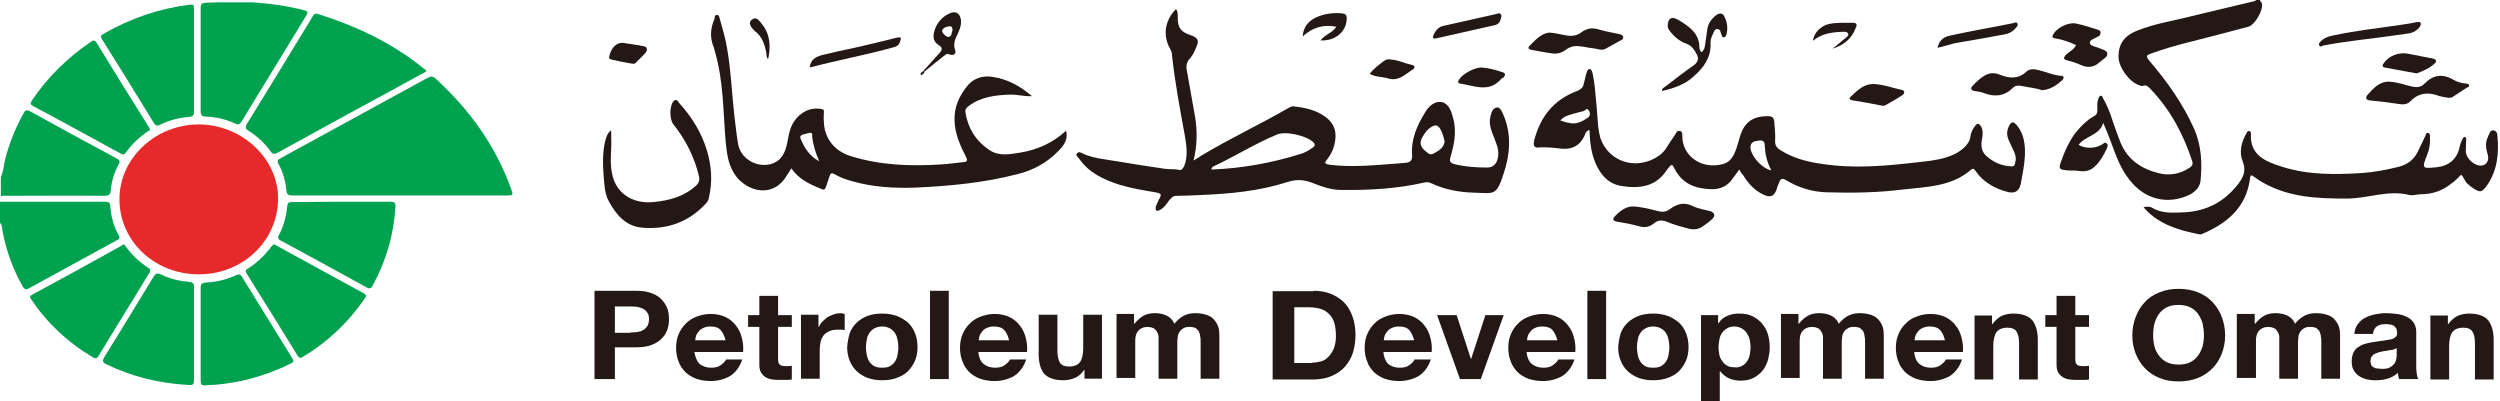 <svg xmlns="http://www.w3.org/2000/svg" width="137" height="22" viewBox="0 0 137 22" fill="none"><path d="M123.855 0.065C123.9 0.108 123.946 0.129 123.946 0.172C124.06 0.516 123.581 1.355 123.216 1.462C122.121 1.763 121.003 2.043 119.908 2.323C119.224 2.495 118.562 2.688 117.9 2.925C117.604 3.032 117.581 3.075 117.786 3.333C118.767 4.473 119.611 5.677 120.227 7.032C120.638 7.957 120.684 8.903 120.592 9.892C120.547 10.28 120.296 10.516 119.954 10.688C118.79 11.226 117.535 10.946 116.691 9.849C116.189 9.226 115.938 8.473 115.665 7.742C115.551 7.419 115.414 7.097 115.254 6.731C115.072 7.419 114.273 7.441 113.908 7.935C114.25 8.151 114.798 8.151 115.163 7.935C115.254 7.892 115.345 7.763 115.437 7.849C115.551 7.935 115.482 8.065 115.437 8.172C115.277 8.516 115.094 8.839 114.821 9.097C114.615 9.312 114.342 9.419 113.999 9.376C113.748 9.333 113.497 9.355 113.246 9.333C112.859 9.29 112.813 9.247 112.927 8.903C113.155 8.258 113.429 7.613 113.908 7.075C114.159 6.796 114.433 6.538 114.752 6.366C114.912 6.28 114.935 6.172 114.935 6.021C114.935 5.828 114.912 5.634 114.98 5.441C115.003 5.376 115.026 5.269 115.117 5.247C115.208 5.247 115.231 5.333 115.254 5.398C115.482 5.785 115.642 6.215 115.779 6.645C115.916 7.032 116.053 7.441 116.212 7.828C116.6 8.753 117.353 9.269 118.357 9.505C118.927 9.634 119.497 9.527 119.999 9.183C120.136 9.097 120.182 8.989 120.136 8.839C119.657 7.376 118.95 6.022 117.832 4.86C117.718 4.753 117.627 4.624 117.421 4.71C117.376 4.731 117.284 4.688 117.216 4.667C116.668 4.473 116.121 3.699 116.098 3.161C116.075 2.43 116.395 1.957 117.125 1.677C118.083 1.29 119.11 1.14 120.113 0.882C121.254 0.602 122.395 0.344 123.535 0.065C123.581 0.065 123.604 0.022 123.649 0H123.855V0.065Z" fill="#231815"></path><path d="M134.874 9.57C134.691 9.742 134.531 9.935 134.326 10.064C133.847 10.451 133.3 10.645 132.661 10.645C132.455 10.645 132.227 10.731 132.045 10.688C130.881 10.387 129.763 10.882 128.6 10.882C127.003 10.882 125.452 10.817 124.037 10.021C123.878 9.935 123.741 9.849 123.604 9.742C123.33 9.548 123.33 9.548 123.284 9.892C123.056 11.376 122.052 12.236 120.684 12.817C120.638 12.839 120.57 12.86 120.524 12.839C119.406 12.623 118.334 12.301 117.558 11.462C117.535 11.441 117.513 11.398 117.467 11.355C117.649 11.312 117.786 11.312 117.923 11.376C118.471 11.72 119.087 11.656 119.703 11.634C120.98 11.57 121.938 11.011 122.668 10.064C122.942 9.699 123.102 9.333 122.897 8.839C122.691 8.322 122.828 7.785 123.102 7.312C123.125 7.247 123.17 7.161 123.262 7.183C123.353 7.204 123.353 7.29 123.353 7.355C123.284 8.494 124.151 8.86 125.064 9.14C126.478 9.591 127.938 9.57 129.398 9.484C130.083 9.441 130.767 9.312 131.452 9.14C131.954 9.011 132.296 8.731 132.501 8.301C132.638 8.021 132.775 7.72 132.912 7.441C132.935 7.376 132.957 7.247 133.071 7.29C133.163 7.312 133.163 7.419 133.163 7.505C133.185 7.849 133.14 8.172 133.003 8.494C132.706 9.247 132.729 9.247 133.55 9.161C134.166 9.097 134.6 8.753 134.76 8.172C134.805 7.978 134.851 7.763 134.965 7.591C134.988 7.548 135.011 7.484 135.079 7.505C135.147 7.527 135.147 7.591 135.147 7.634C135.147 7.849 135.125 8.064 135.125 8.279C135.125 8.645 135.535 9.054 135.923 9.075C136.22 9.097 136.425 8.817 136.334 8.494C136.242 8.193 136.174 7.871 136.311 7.57C136.334 7.505 136.357 7.441 136.379 7.398C136.448 7.29 136.448 7.14 136.63 7.14C136.79 7.161 136.858 7.29 136.858 7.441C136.95 8.408 136.858 9.355 136.265 10.193C135.992 10.559 135.9 10.559 135.512 10.301C135.376 10.215 135.261 10.107 135.147 10C135.056 9.849 134.988 9.699 134.874 9.57Z" fill="#231815"></path><path d="M0.046 11.054C1.939 11.054 3.81 11.054 5.703 11.054C5.932 11.054 6.046 11.075 6.046 11.333C6.091 11.871 6.228 12.409 6.502 12.882C6.57 13.011 6.57 13.097 6.411 13.161C4.791 14.043 3.194 14.925 1.574 15.806C1.414 15.892 1.346 15.849 1.255 15.72C0.707 14.753 0.342 13.742 0.137 12.667C0.114 12.516 0.137 12.344 0 12.215V11.054H0.046Z" fill="#00A14F"></path><path d="M0.046 9.699C0.205 9.377 0.205 9.011 0.297 8.667C0.525 7.807 0.867 6.968 1.3 6.194C1.392 6.022 1.483 6 1.665 6.108C3.217 6.968 4.791 7.828 6.365 8.667C6.525 8.753 6.616 8.817 6.502 9.011C6.251 9.463 6.114 9.936 6.068 10.452C6.046 10.667 5.954 10.731 5.726 10.731C3.947 10.71 2.167 10.731 0.388 10.731C0.274 10.731 0.16 10.71 0.046 10.753V9.699Z" fill="#00A14F"></path><path d="M15.239 10.947C15.194 13.269 13.232 15.076 10.814 15.033C8.395 14.99 6.502 13.14 6.547 10.839C6.593 8.603 8.578 6.796 10.95 6.818C13.323 6.861 15.285 8.753 15.239 10.947Z" fill="#E7292B"></path><path d="M21.901 10.71C19.939 10.71 18 10.71 16.038 10.71C15.833 10.71 15.719 10.688 15.696 10.452C15.65 9.936 15.513 9.441 15.262 8.989C15.148 8.774 15.262 8.731 15.422 8.645C17.407 7.549 19.414 6.473 21.399 5.376C22.084 5.011 22.768 4.624 23.452 4.258C23.612 4.172 23.726 4.172 23.863 4.301C25.756 6.022 27.171 8.022 28.015 10.366C28.129 10.71 28.129 10.71 27.764 10.71H21.901Z" fill="#00A14F"></path><path d="M23.361 3.914C21.947 4.688 20.532 5.463 19.095 6.237C17.795 6.946 16.517 7.656 15.217 8.366C15.057 8.452 14.966 8.473 14.829 8.301C14.509 7.85 14.122 7.484 13.643 7.183C13.46 7.075 13.414 6.989 13.528 6.796C14.738 4.839 15.924 2.882 17.133 0.903C17.201 0.774 17.27 0.71 17.452 0.774C19.551 1.441 21.513 2.366 23.201 3.742C23.27 3.785 23.361 3.828 23.361 3.914Z" fill="#00A14F"></path><path d="M13.46 0.129H13.848C14.806 0.193 15.741 0.322 16.654 0.559C16.836 0.602 16.905 0.645 16.791 0.839C15.604 2.774 14.418 4.731 13.232 6.667C13.141 6.817 13.072 6.86 12.89 6.774C12.388 6.537 11.84 6.408 11.27 6.387C11.065 6.387 10.996 6.301 10.996 6.107C10.996 4.215 10.996 2.322 10.996 0.451C10.996 0.236 11.065 0.15 11.293 0.15C11.498 0.15 11.703 0.129 11.909 0.129C12.068 0.129 12.205 0.129 12.365 0.129C12.73 0.129 13.095 0.129 13.46 0.129Z" fill="#00A14F"></path><path d="M10.631 3.29C10.631 4.215 10.631 5.14 10.631 6.086C10.631 6.301 10.608 6.387 10.335 6.409C9.787 6.452 9.239 6.602 8.76 6.839C8.601 6.925 8.532 6.882 8.441 6.753C7.506 5.226 6.547 3.677 5.589 2.15C5.498 2 5.521 1.935 5.681 1.849C7.141 1.011 8.692 0.473 10.38 0.258C10.608 0.236 10.631 0.279 10.631 0.473C10.631 1.398 10.631 2.344 10.631 3.29Z" fill="#00A14F"></path><path d="M10.996 18.301C10.996 17.462 10.996 16.602 10.996 15.763C10.996 15.57 11.065 15.505 11.27 15.484C11.863 15.462 12.433 15.312 12.958 15.075C13.118 15.011 13.186 15.032 13.255 15.161C14.167 16.645 15.102 18.151 16.015 19.634C16.106 19.763 16.106 19.828 15.947 19.914C14.487 20.645 12.912 21.054 11.247 21.118C11.042 21.118 10.996 21.075 10.996 20.882C10.996 20.021 10.996 19.161 10.996 18.301Z" fill="#00A14F"></path><path d="M18.707 11.054C19.597 11.054 20.487 11.054 21.376 11.054C21.605 11.054 21.673 11.097 21.673 11.312C21.582 12.839 21.171 14.28 20.418 15.656C20.327 15.806 20.259 15.849 20.076 15.742C18.525 14.882 16.973 14.043 15.422 13.204C15.217 13.097 15.194 13.011 15.308 12.839C15.559 12.344 15.696 11.828 15.741 11.29C15.764 11.118 15.81 11.075 15.992 11.075C16.882 11.075 17.795 11.054 18.707 11.054Z" fill="#00A14F"></path><path d="M10.631 18.301C10.631 19.14 10.631 20 10.631 20.839C10.631 21.054 10.585 21.118 10.335 21.097C8.738 21.011 7.232 20.645 5.817 19.957C5.612 19.849 5.612 19.763 5.703 19.591C6.616 18.129 7.506 16.645 8.418 15.161C8.532 14.989 8.601 14.946 8.806 15.032C9.285 15.269 9.787 15.398 10.335 15.441C10.563 15.462 10.631 15.527 10.631 15.742C10.631 16.602 10.631 17.462 10.631 18.301Z" fill="#00A14F"></path><path d="M6.753 13.398C6.844 13.376 6.844 13.462 6.89 13.505C7.232 13.979 7.643 14.366 8.144 14.688C8.281 14.774 8.236 14.839 8.19 14.946C7.255 16.473 6.319 18 5.384 19.527C5.293 19.656 5.224 19.656 5.11 19.591C3.719 18.774 2.578 17.699 1.711 16.409C1.643 16.301 1.597 16.237 1.757 16.151C3.399 15.269 5.042 14.366 6.662 13.462C6.684 13.441 6.707 13.419 6.753 13.398Z" fill="#00A14F"></path><path d="M15.011 13.376C15.08 13.419 15.148 13.441 15.194 13.483C16.768 14.344 18.342 15.204 19.916 16.064C20.076 16.15 20.099 16.215 19.985 16.365C19.095 17.655 17.977 18.731 16.608 19.548C16.449 19.655 16.38 19.613 16.289 19.462C15.376 17.978 14.464 16.494 13.528 15.01C13.437 14.86 13.437 14.795 13.597 14.709C14.099 14.387 14.509 14 14.852 13.527C14.92 13.462 14.966 13.419 15.011 13.376Z" fill="#00A14F"></path><path d="M8.213 7.054C8.236 7.14 8.167 7.162 8.122 7.183C7.643 7.506 7.232 7.893 6.89 8.366C6.821 8.473 6.753 8.495 6.639 8.43C5.019 7.549 3.422 6.667 1.802 5.807C1.643 5.721 1.665 5.656 1.734 5.527C2.601 4.237 3.696 3.162 4.996 2.28C5.133 2.194 5.202 2.194 5.293 2.344C6.228 3.871 7.186 5.42 8.144 6.946C8.167 6.968 8.19 7.011 8.213 7.054Z" fill="#00A14F"></path><path d="M33.49 7.139C33.49 7.505 33.513 7.871 33.49 8.236C33.468 8.645 33.445 9.075 33.536 9.483C33.718 10.559 34.631 11.182 35.794 11.075C36.684 10.989 37.483 10.774 38.144 10.172C38.304 10.021 38.35 9.871 38.304 9.656C38.053 8.602 37.574 7.656 36.889 6.795C36.684 6.537 36.684 5.785 36.912 5.548C37.049 5.397 37.14 5.527 37.209 5.634C37.916 6.408 38.441 7.268 38.737 8.236C38.988 9.075 39.057 9.935 38.852 10.817C38.829 10.946 38.783 11.053 38.692 11.139C37.756 12.172 36.547 12.602 35.156 12.473C34.289 12.387 33.764 11.763 33.376 11.053C33.125 10.602 33.125 10.129 33.08 9.656C33.034 9.01 33.011 8.344 33.171 7.699C33.239 7.484 33.285 7.29 33.49 7.139Z" fill="#231815"></path><path d="M89.452 11.312C89.977 11.333 90.433 11.462 90.866 11.57C91.117 11.634 91.3 11.613 91.505 11.462C91.893 11.183 92.258 11.054 92.76 11.29C93.056 11.441 93.399 11.484 93.718 11.57C93.969 11.656 94.015 11.828 93.832 12C93.672 12.151 93.49 12.28 93.307 12.409C93.079 12.559 92.851 12.602 92.577 12.538C92.167 12.43 91.733 12.323 91.345 12.151C91.072 12.043 90.844 12.065 90.638 12.237C90.387 12.452 90.114 12.495 89.771 12.387C89.406 12.28 89.019 12.215 88.631 12.151C88.357 12.108 88.357 11.979 88.517 11.828C88.79 11.548 89.087 11.333 89.452 11.312Z" fill="#231815"></path><path d="M130.904 4.473C131.406 4.495 131.794 4.667 132.227 4.753C132.478 4.796 132.684 4.774 132.866 4.581C133.322 4.107 133.847 4.021 134.44 4.366C134.646 4.495 134.897 4.559 135.147 4.581C135.216 4.581 135.284 4.602 135.307 4.667C135.33 4.753 135.262 4.774 135.193 4.796C134.942 4.968 134.691 5.118 134.44 5.29C134.303 5.398 134.144 5.355 134.007 5.333C133.893 5.312 133.801 5.29 133.687 5.269C133.094 5.032 132.547 5.075 132.09 5.548C131.931 5.72 131.703 5.742 131.452 5.699C130.927 5.613 130.402 5.548 129.878 5.505C129.649 5.484 129.627 5.355 129.718 5.226C130.06 4.839 130.379 4.473 130.904 4.473Z" fill="#231815"></path><path d="M91.072 4.989C91.072 4.838 91.186 4.795 91.277 4.731C91.779 4.344 92.304 3.935 92.828 3.57C93.056 3.398 93.102 3.204 92.988 2.989C92.851 2.731 92.714 2.494 92.395 2.387C92.03 2.258 91.733 2 91.505 1.699C91.46 1.634 91.391 1.548 91.391 1.441C91.391 1.011 91.596 0.86 91.984 1.097C92.555 1.441 93.125 1.828 93.125 2.58C93.125 2.666 93.148 2.774 93.239 2.86C93.399 2.752 93.421 2.58 93.444 2.43C93.49 2.15 93.513 1.892 93.558 1.613C93.604 1.29 93.787 1.032 94.037 0.838C94.197 0.709 94.402 0.688 94.494 0.903C94.653 1.204 94.699 1.548 94.608 1.892C94.585 1.957 94.539 2.043 94.471 2.043C94.357 2.064 94.38 1.957 94.334 1.892C94.288 1.785 94.288 1.591 94.106 1.591C93.946 1.591 93.923 1.763 93.855 1.892C93.764 2.064 93.718 2.258 93.741 2.451C93.741 3.183 93.353 3.72 92.805 4.193C92.349 4.623 91.733 4.838 91.072 4.989Z" fill="#231815"></path><path d="M84.912 1.785C85.254 1.807 85.528 1.893 85.802 1.936C86.144 2 86.418 1.957 86.669 1.764C86.965 1.549 87.262 1.506 87.604 1.613C87.969 1.721 88.357 1.785 88.745 1.871C88.859 1.893 88.927 1.936 88.95 2.022C88.973 2.129 88.904 2.172 88.813 2.215C88.539 2.366 88.266 2.517 87.992 2.667C87.764 2.796 87.536 2.667 87.308 2.646C87.057 2.624 86.828 2.56 86.578 2.538C86.281 2.495 86.03 2.56 85.802 2.732C85.574 2.904 85.323 2.968 85.049 2.925C84.684 2.882 84.296 2.796 83.931 2.732C83.771 2.71 83.726 2.624 83.794 2.538C84.136 2.194 84.456 1.828 84.912 1.785Z" fill="#231815"></path><path d="M113.771 2.473C113.406 2.301 113.041 2.172 112.653 2.107C112.425 2.086 112.448 2 112.539 1.849C112.745 1.505 113.361 1.204 113.771 1.29C114.182 1.376 114.57 1.505 114.98 1.634C115.163 1.699 115.117 1.806 115.072 1.935C115.049 1.978 114.98 2 114.935 2.021C114.775 2.129 114.501 2.172 114.524 2.366C114.547 2.516 114.843 2.559 115.003 2.624C115.186 2.71 115.459 2.753 115.482 2.925C115.505 3.14 115.231 3.247 115.072 3.398C114.752 3.699 114.41 3.742 113.999 3.548C113.771 3.441 113.543 3.376 113.292 3.312C113.018 3.247 113.11 3.14 113.201 3.011C113.383 2.839 113.634 2.731 113.771 2.473Z" fill="#231815"></path><path d="M111.9 4.946C111.558 4.817 111.17 4.796 110.783 4.71C110.577 4.667 110.44 4.688 110.304 4.817C109.847 5.269 109.323 5.333 108.707 5.097C108.547 5.032 108.364 5.011 108.205 4.989C107.977 4.946 107.977 4.817 108.113 4.688C108.296 4.495 108.478 4.322 108.707 4.172C108.98 4 109.254 3.957 109.574 4.086C110.098 4.301 110.6 4.344 111.034 3.935C111.239 3.742 111.49 3.785 111.741 3.849C112.129 3.935 112.516 4.129 112.927 4.15C113.087 4.15 113.155 4.258 112.996 4.409C112.699 4.667 112.38 4.903 111.9 4.946Z" fill="#231815"></path><path d="M132.661 1.29C132.684 1.484 132.341 1.785 132.022 1.828C131.109 1.957 130.197 2.086 129.284 2.193C128.623 2.279 127.984 2.365 127.322 2.494C127.254 2.516 127.163 2.602 127.094 2.494C127.049 2.408 127.117 2.322 127.163 2.279C127.322 2.107 127.551 2 127.801 1.957C129.056 1.677 130.334 1.548 131.611 1.355C131.908 1.312 132.182 1.269 132.478 1.204C132.592 1.204 132.661 1.204 132.661 1.29Z" fill="#231815"></path><path d="M44.372 3.699C44.418 3.248 44.737 3.097 45.08 3.011C45.696 2.861 46.289 2.731 46.905 2.602C47.657 2.43 48.388 2.258 49.14 2.065C49.414 2 49.391 2.108 49.323 2.28C49.277 2.43 49.186 2.538 49.004 2.581C47.475 3.011 45.924 3.291 44.372 3.699Z" fill="#231815"></path><path d="M102.661 4.603C103.209 4.624 103.71 4.818 104.212 4.925C104.418 4.968 104.372 5.14 104.235 5.226C103.939 5.42 103.642 5.592 103.323 5.764C103.231 5.828 103.117 5.785 103.003 5.764C102.524 5.678 102.022 5.57 101.543 5.506C101.292 5.463 101.338 5.355 101.452 5.269C101.794 4.947 102.136 4.603 102.661 4.603Z" fill="#231815"></path><path d="M106.174 2.623C106.265 2.258 106.448 2.043 106.836 1.957C107.999 1.698 109.163 1.505 110.326 1.268C110.395 1.247 110.509 1.182 110.554 1.29C110.6 1.376 110.532 1.462 110.486 1.505C110.326 1.72 110.098 1.849 109.802 1.892C108.912 2.064 108.022 2.215 107.132 2.365C106.836 2.451 106.516 2.537 106.174 2.623Z" fill="#231815"></path><path d="M132.433 4.022C131.817 3.914 131.246 3.807 130.676 3.699C130.516 3.656 130.562 3.549 130.63 3.463C130.904 3.054 131.474 2.839 131.976 2.946C132.41 3.032 132.866 3.119 133.3 3.205C133.459 3.226 133.551 3.334 133.459 3.441C133.163 3.742 132.775 3.893 132.433 4.022Z" fill="#231815"></path><path d="M78.684 2.107C78.524 2.129 78.501 2.064 78.547 1.935C78.661 1.699 78.798 1.484 79.095 1.419C80.053 1.204 81.011 0.989 81.969 0.774C82.06 0.752 82.152 0.688 82.243 0.774C82.311 0.86 82.266 0.946 82.243 1.032C82.197 1.204 82.106 1.333 81.924 1.376C80.874 1.613 79.825 1.849 78.775 2.086C78.707 2.107 78.707 2.107 78.684 2.107Z" fill="#231815"></path><path d="M81.171 3.699C81.581 3.721 81.946 3.828 82.334 3.957C82.517 4 82.494 4.129 82.403 4.237C82.38 4.258 82.334 4.28 82.288 4.301C81.627 5.097 80.828 4.71 80.03 4.581C79.802 4.538 79.939 4.409 79.984 4.323C80.167 4.043 80.806 3.699 81.171 3.699Z" fill="#231815"></path><path d="M72.365 2.215C72.593 1.893 73.026 1.807 73.231 1.463C72.524 1.333 71.954 1.484 71.383 2C71.429 1.463 71.703 1.161 72.091 0.968C72.547 0.753 73.026 0.688 73.551 0.731C73.71 0.753 73.779 0.796 73.802 0.946C73.825 1.699 73.209 2.258 72.365 2.215Z" fill="#231815"></path><path d="M75.056 4.043C75.285 3.763 75.558 3.548 75.855 3.333C75.992 3.226 76.152 3.247 76.288 3.269C76.676 3.312 77.019 3.484 77.406 3.57C77.589 3.613 77.498 3.742 77.429 3.806C77.019 4.043 76.676 4.473 76.083 4.301C75.741 4.193 75.376 4.236 75.056 4.043Z" fill="#231815"></path><path d="M34.106 2.344C34.494 2.408 34.882 2.451 35.293 2.537C35.498 2.58 35.475 2.752 35.384 2.881C35.224 3.075 35.019 3.247 34.836 3.441C34.768 3.527 34.677 3.484 34.608 3.484C34.243 3.419 33.878 3.354 33.536 3.268C33.399 3.247 33.353 3.204 33.399 3.032C33.513 2.602 33.787 2.344 34.106 2.344Z" fill="#231815"></path><path d="M100.425 2.667C100.653 2.473 100.904 2.28 101.132 2.086C101.201 2.022 101.338 1.957 101.269 1.828C101.224 1.742 101.11 1.742 100.996 1.742C100.402 1.764 99.832 1.828 99.353 2.237C99.376 1.828 99.787 1.398 100.243 1.312C100.676 1.226 101.11 1.248 101.543 1.248C101.771 1.248 101.771 1.377 101.703 1.506C101.497 2.086 101.064 2.473 100.425 2.667Z" fill="#231815"></path><path d="M42.091 3.248C42 3.14 42 3.033 42 2.925C41.908 2.452 41.772 2 41.361 1.699C41.338 1.678 41.338 1.678 41.315 1.656C41.156 1.484 40.973 1.248 41.201 1.076C41.452 0.882 41.612 1.14 41.749 1.312C42.205 1.871 42.251 2.538 42.091 3.248Z" fill="#231815"></path><path d="M50.554 3.936C50.6 3.936 50.623 3.936 50.668 3.957C50.645 3.978 50.623 4.021 50.6 4.042C50.577 4.063 50.532 4.085 50.486 4.127C50.395 3.999 50.486 3.978 50.554 3.936Z" fill="#231815"></path><path d="M64.448 0.494C64.562 0.666 64.54 0.838 64.54 0.989C64.54 1.526 64.722 1.763 65.27 1.935C65.635 2.064 65.726 2.215 65.566 2.559C65.475 2.774 65.384 3.01 65.224 3.182C64.973 3.44 64.996 3.72 65.064 4C65.201 4.817 65.361 5.634 65.498 6.451C65.612 7.204 65.612 7.978 65.406 8.795C65.589 8.688 65.703 8.623 65.817 8.537C67.391 7.591 69.057 6.817 70.654 5.892C70.722 5.849 70.79 5.827 70.859 5.827C71.498 5.892 72.114 6.021 72.638 6.408C73.186 6.817 73.277 7.333 73.117 7.957C73.049 8.236 72.912 8.494 72.73 8.731C72.524 8.967 72.638 8.989 72.889 9.032C73.984 9.161 75.102 9.075 76.197 8.989C76.471 8.967 76.745 8.946 77.019 8.924C77.315 8.903 77.406 8.752 77.384 8.494C77.315 7.634 77.657 6.86 78.114 6.129C78.296 5.827 78.615 5.526 79.003 5.591C79.391 5.677 79.528 6.086 79.619 6.43C79.847 7.182 79.688 7.913 79.482 8.623C79.414 8.838 79.482 8.924 79.688 8.989C80.281 9.139 80.897 9.182 81.513 9.182C81.878 9.182 82.083 8.903 82.106 8.473C82.129 8.15 81.992 7.849 81.878 7.548C81.741 7.204 81.604 6.881 81.65 6.516C81.695 6.258 81.764 5.935 82.015 5.892C82.22 5.849 82.334 6.172 82.425 6.387C82.836 7.419 82.745 8.473 82.403 9.505C81.992 10.774 81.878 10.58 80.783 10.559C79.962 10.537 79.163 10.387 78.433 10.043C78.296 9.978 78.205 9.978 78.068 10C76.562 10.344 75.034 10.43 73.483 10.408C72.958 10.408 72.456 10.236 71.977 10.043C71.498 9.849 71.064 9.806 70.54 9.978C69.011 10.473 67.391 10.623 65.772 10.688C65.338 10.709 64.905 10.731 64.471 10.731C64.266 10.731 64.174 10.86 64.061 10.989C63.924 11.182 63.787 11.397 63.559 11.505C63.49 11.526 63.422 11.591 63.353 11.526C63.33 11.483 63.33 11.397 63.33 11.354C63.376 11.204 63.444 11.075 63.513 10.924C63.673 10.645 63.65 10.602 63.308 10.537C62.669 10.43 62.007 10.322 61.368 10.129C60.479 9.849 59.657 9.462 59.133 8.688C59.064 8.602 58.927 8.516 59.019 8.408C59.11 8.279 59.247 8.365 59.361 8.43C59.954 8.688 60.593 8.731 61.209 8.838C62.076 8.989 62.943 9.118 63.809 9.247C64.083 9.29 64.357 9.247 64.608 9.311C64.768 9.354 64.836 9.204 64.905 9.075C65.11 8.516 65.019 7.978 64.927 7.419C64.654 5.935 64.38 4.473 64.22 2.967C64.22 2.86 64.174 2.774 64.129 2.688C63.718 1.978 63.809 1.139 64.448 0.494ZM71.292 8.43C71.52 8.365 71.726 8.236 71.908 8.107C72.022 8.043 72.114 7.935 71.977 7.806C71.635 7.44 70.448 7.161 69.969 7.376C68.783 7.87 67.688 8.559 66.501 9.118C66.456 9.139 66.388 9.182 66.388 9.29C68.099 9.225 69.718 8.924 71.292 8.43ZM78.889 7.01C78.775 6.86 78.661 6.838 78.501 6.924C78.205 7.075 78.045 7.333 77.908 7.591C77.771 7.87 77.885 8.086 78.091 8.258C78.228 8.365 78.342 8.537 78.57 8.408C78.844 8.258 79.117 8.107 79.163 7.763C79.117 7.526 79.049 7.247 78.889 7.01Z" fill="#231815"></path><path d="M95.315 9.291C95.178 9.484 95.064 9.635 94.95 9.785C94.676 10.194 94.266 10.387 93.764 10.366C92.897 10.344 92.19 10.065 91.779 9.269C91.619 8.968 91.619 8.968 91.391 9.248C91.368 9.291 91.323 9.334 91.3 9.377C90.707 10.237 89.84 10.344 88.859 10.194C88.106 10.065 87.718 9.57 87.444 8.968C87.193 8.387 87.125 7.764 87.102 7.118C86.92 7.183 86.874 7.312 86.828 7.441C86.6 7.936 86.213 8.194 85.619 8.151C85.186 8.108 84.752 8.043 84.296 8.086C84.045 8.108 84.022 7.914 84.068 7.721C84.387 6.452 85.095 5.484 86.418 4.989C86.623 4.903 86.737 4.817 86.783 4.624C86.828 4.43 86.874 4.237 86.92 4.065C86.965 3.957 86.965 3.785 87.125 3.785C87.216 3.785 87.262 3.957 87.285 4.065C87.33 4.323 87.376 4.559 87.399 4.817C87.467 5.527 87.536 6.237 87.581 6.946C87.604 7.162 87.65 7.355 87.695 7.549C88.152 8.903 89.726 9.377 90.935 8.516C91.072 8.409 91.209 8.28 91.3 8.129C91.482 7.85 91.642 7.592 91.825 7.334C91.87 7.248 91.916 7.14 92.076 7.183C92.19 7.226 92.19 7.312 92.19 7.42C92.167 8.559 93.262 9.312 94.425 8.989C94.745 8.903 94.927 8.667 95.041 8.409C95.201 8.086 95.269 7.721 95.383 7.377C95.634 6.667 96.091 6.366 96.866 6.366C97.094 6.366 97.209 6.43 97.231 6.667C97.254 7.011 97.3 7.355 97.277 7.699C97.254 7.979 97.391 8.129 97.619 8.258C98.304 8.688 99.102 8.882 99.901 8.989C101.589 9.248 103.3 9.097 104.988 8.903C105.536 8.839 106.106 8.796 106.653 8.624C107.018 8.516 107.361 8.344 107.634 8.086C107.817 7.914 107.954 7.721 107.977 7.484C107.999 7.269 108.113 7.054 108.25 6.882C108.364 6.731 108.456 6.774 108.547 6.903C108.684 7.14 108.661 7.377 108.615 7.613C108.547 7.979 108.57 8.301 108.866 8.559C109.254 8.903 109.71 9.097 110.235 9.118C110.418 9.118 110.418 8.989 110.44 8.882C110.509 8.624 110.418 8.387 110.304 8.172C110.212 7.957 110.098 7.764 110.03 7.549C109.961 7.334 109.984 7.14 110.075 6.946C110.212 6.645 110.326 6.624 110.555 6.903C110.92 7.377 110.988 7.936 110.965 8.516C110.942 9.054 110.828 9.57 110.737 10.086C110.646 10.473 110.418 10.624 110.007 10.516C109.277 10.323 108.661 9.957 108.25 9.355C108.182 9.248 108.113 9.205 107.999 9.312C106.927 10.237 105.558 10.237 104.258 10.387C102.889 10.559 101.498 10.581 100.106 10.538C99.285 10.516 98.555 10.28 97.87 9.871C97.665 9.742 97.574 9.807 97.505 9.979C97.437 10.129 97.391 10.258 97.346 10.409C97.209 10.774 97.003 10.839 96.638 10.667C96.136 10.43 95.794 10.043 95.52 9.592C95.429 9.506 95.383 9.42 95.315 9.291ZM96.707 7.979C96.707 7.828 96.661 7.678 96.456 7.699C96.25 7.721 95.999 7.721 95.931 7.979C95.84 8.409 96.524 9.248 97.072 9.334C96.821 8.882 96.73 8.43 96.707 7.979ZM85.962 6.731C86.372 6.839 86.692 6.667 87.011 6.452C87.171 6.344 87.148 6.172 87.056 6.043C86.942 5.871 86.874 6.065 86.783 6.086C86.623 6.129 86.463 6.172 86.281 6.215C86.007 6.301 85.733 6.344 85.505 6.602C85.665 6.645 85.802 6.71 85.962 6.731Z" fill="#231815"></path><path d="M43.368 9.226C43.277 9.377 43.186 9.506 43.118 9.613C42.342 10.925 40.928 10.452 40.334 9.656C39.901 9.076 39.832 8.409 39.764 7.742C39.627 6.108 39.65 4.473 39.194 2.882C39.171 2.796 39.148 2.71 39.125 2.624C38.897 2.086 38.92 1.57 39.148 1.054C39.171 0.968 39.148 0.839 39.262 0.818C39.399 0.796 39.422 0.947 39.445 1.033C39.604 1.592 39.764 2.129 39.855 2.71C40.061 3.914 40.106 5.119 40.243 6.344C40.312 6.861 40.357 7.377 40.448 7.893C40.585 8.688 41.452 9.205 42.251 8.99C42.707 8.861 42.935 8.538 43.072 8.108C43.209 7.635 43.209 7.119 43.505 6.667C43.848 6.151 44.418 5.85 45.034 5.979C45.171 6 45.148 6.065 45.148 6.151C45.148 6.323 45.125 6.495 45.148 6.667C45.171 7.57 45.718 8.28 46.631 8.559C48.228 9.054 49.87 9.119 51.559 9.011C51.969 8.99 52.403 8.925 52.813 8.882C53.019 8.861 53.019 8.796 52.95 8.624C52.631 8 52.334 7.355 52.311 6.645C52.266 5.893 52.562 5.248 53.041 4.667C53.384 4.28 53.84 4.129 54.41 4.215C55.232 4.344 55.893 4.71 56.555 5.269C56.121 5.291 55.779 5.183 55.437 5.183C54.593 5.205 53.772 5.291 53.087 5.807C52.973 5.893 52.882 5.979 52.905 6.151C53.041 7.011 53.452 7.699 54.205 8.215C54.752 8.581 55.323 8.452 55.893 8.366C56.851 8.215 57.695 7.828 58.425 7.162C58.539 7.635 58.311 7.957 58.015 8.258C57.399 8.904 56.623 9.334 55.733 9.549C53.908 10.022 52.038 10.194 50.19 10.28C49.026 10.323 47.84 10.258 46.722 9.936C46.38 9.85 46.038 9.721 45.741 9.549C45.581 9.463 45.513 9.484 45.467 9.635C45.399 9.828 45.331 10.043 45.262 10.237C45.216 10.387 45.148 10.43 44.988 10.344C44.349 10.086 43.756 9.807 43.368 9.226ZM44.509 7.484C44.509 7.377 44.532 7.226 44.327 7.291C44.121 7.355 43.779 7.355 43.87 7.592C44.076 8.086 44.349 8.559 44.897 8.839C44.692 8.387 44.555 7.936 44.509 7.484Z" fill="#231815"></path><path d="M50.555 3.936C50.874 3.592 51.171 3.248 51.49 2.903C51.65 2.731 51.65 2.602 51.444 2.473C51.102 2.258 51.125 1.979 51.216 1.656C51.353 1.248 51.604 0.946 51.992 0.753C52.334 0.581 52.585 0.688 52.654 1.054C52.699 1.334 52.608 1.57 52.494 1.828C52.357 2.108 52.22 2.387 52.334 2.731C52.425 2.968 52.243 3.075 51.992 2.968C51.855 2.925 51.81 3.011 51.741 3.054C51.376 3.334 51.011 3.635 50.646 3.936C50.6 3.957 50.578 3.957 50.555 3.936ZM52.015 1.441C51.855 1.463 51.696 1.506 51.627 1.678C51.604 1.785 51.878 2.065 51.992 2.022C52.175 1.979 52.129 1.807 52.197 1.678C52.197 1.57 52.197 1.42 52.015 1.441Z" fill="#231815"></path><path d="M34.882 15.935C35.201 15.935 35.475 15.979 35.703 16.065C35.931 16.151 36.114 16.258 36.251 16.409C36.388 16.559 36.502 16.71 36.57 16.903C36.639 17.097 36.661 17.29 36.661 17.484C36.661 17.677 36.639 17.871 36.57 18.065C36.502 18.258 36.41 18.409 36.251 18.559C36.114 18.71 35.931 18.817 35.703 18.903C35.475 18.989 35.201 19.032 34.882 19.032H33.696V20.774H32.578V15.935H34.882ZM34.562 18.215C34.699 18.215 34.813 18.215 34.928 18.194C35.042 18.172 35.156 18.151 35.247 18.086C35.338 18.043 35.407 17.957 35.475 17.871C35.521 17.785 35.566 17.656 35.566 17.505C35.566 17.355 35.544 17.226 35.475 17.14C35.429 17.054 35.338 16.968 35.247 16.925C35.156 16.882 35.042 16.839 34.928 16.817C34.813 16.796 34.677 16.796 34.562 16.796H33.696V18.237H34.562V18.215Z" fill="#231815"></path><path d="M38.327 19.935C38.486 20.064 38.692 20.15 38.988 20.15C39.194 20.15 39.376 20.107 39.513 20C39.65 19.892 39.741 19.806 39.787 19.699H40.676C40.54 20.107 40.312 20.408 40.015 20.602C39.718 20.774 39.353 20.881 38.943 20.881C38.646 20.881 38.395 20.838 38.144 20.753C37.916 20.666 37.711 20.537 37.551 20.387C37.391 20.215 37.255 20.021 37.186 19.806C37.095 19.591 37.049 19.333 37.049 19.054C37.049 18.796 37.095 18.537 37.186 18.322C37.277 18.107 37.414 17.892 37.574 17.742C37.734 17.57 37.939 17.441 38.167 17.355C38.395 17.269 38.646 17.204 38.943 17.204C39.262 17.204 39.536 17.269 39.764 17.376C39.992 17.484 40.197 17.656 40.334 17.849C40.494 18.043 40.585 18.258 40.654 18.516C40.722 18.774 40.745 19.032 40.722 19.29H38.053C38.099 19.57 38.19 19.785 38.327 19.935ZM39.49 18.086C39.376 17.957 39.194 17.892 38.943 17.892C38.783 17.892 38.646 17.914 38.532 17.978C38.418 18.021 38.35 18.086 38.281 18.172C38.213 18.258 38.167 18.322 38.144 18.408C38.121 18.494 38.099 18.58 38.099 18.645H39.764C39.696 18.408 39.604 18.215 39.49 18.086Z" fill="#231815"></path><path d="M43.391 17.269V17.914H42.639V19.656C42.639 19.828 42.661 19.935 42.73 19.978C42.798 20.043 42.912 20.064 43.072 20.064C43.14 20.064 43.186 20.064 43.232 20.064C43.277 20.064 43.346 20.043 43.391 20.043V20.796C43.3 20.817 43.209 20.817 43.095 20.817C42.981 20.817 42.889 20.817 42.775 20.817C42.616 20.817 42.479 20.817 42.319 20.796C42.182 20.774 42.045 20.731 41.954 20.666C41.84 20.602 41.772 20.516 41.703 20.408C41.635 20.301 41.612 20.15 41.612 19.978V17.914H40.996V17.269H41.612V16.215H42.639V17.269H43.391Z" fill="#231815"></path><path d="M44.852 17.269V17.914H44.874C44.92 17.806 44.988 17.699 45.08 17.613C45.171 17.527 45.262 17.441 45.353 17.376C45.467 17.312 45.581 17.269 45.696 17.226C45.81 17.183 45.947 17.161 46.061 17.161C46.129 17.161 46.197 17.183 46.289 17.204V18.086C46.243 18.086 46.175 18.064 46.106 18.064C46.038 18.064 45.969 18.064 45.924 18.064C45.741 18.064 45.581 18.086 45.445 18.15C45.308 18.215 45.217 18.279 45.125 18.387C45.057 18.494 44.988 18.602 44.965 18.753C44.943 18.882 44.92 19.032 44.92 19.183V20.753H43.893V17.247H44.852V17.269Z" fill="#231815"></path><path d="M46.562 18.258C46.654 18.021 46.791 17.828 46.95 17.677C47.11 17.527 47.315 17.398 47.543 17.312C47.772 17.226 48.045 17.183 48.342 17.183C48.639 17.183 48.889 17.226 49.14 17.312C49.368 17.398 49.574 17.527 49.756 17.677C49.916 17.828 50.053 18.021 50.144 18.258C50.235 18.494 50.281 18.731 50.281 19.011C50.281 19.29 50.235 19.548 50.144 19.763C50.053 19.978 49.916 20.172 49.756 20.344C49.597 20.494 49.391 20.623 49.14 20.709C48.912 20.796 48.639 20.838 48.342 20.838C48.045 20.838 47.794 20.796 47.543 20.709C47.315 20.623 47.11 20.494 46.95 20.344C46.791 20.193 46.654 20 46.562 19.763C46.471 19.548 46.425 19.29 46.425 19.011C46.448 18.753 46.494 18.494 46.562 18.258ZM47.498 19.441C47.521 19.57 47.566 19.699 47.635 19.806C47.703 19.914 47.794 20 47.908 20.064C48.023 20.129 48.159 20.15 48.342 20.15C48.524 20.15 48.661 20.129 48.775 20.064C48.889 20 48.981 19.914 49.049 19.806C49.117 19.699 49.163 19.591 49.186 19.441C49.209 19.312 49.232 19.161 49.232 19.032C49.232 18.903 49.209 18.753 49.186 18.623C49.163 18.494 49.117 18.365 49.049 18.258C48.981 18.15 48.889 18.064 48.775 18C48.661 17.935 48.524 17.892 48.342 17.892C48.159 17.892 48.023 17.935 47.908 18C47.794 18.064 47.703 18.15 47.635 18.258C47.566 18.365 47.521 18.473 47.498 18.623C47.475 18.753 47.452 18.903 47.452 19.032C47.452 19.161 47.475 19.312 47.498 19.441Z" fill="#231815"></path><path d="M51.992 15.935H50.965V20.774H51.992V15.935Z" fill="#231815"></path><path d="M53.886 19.935C54.045 20.064 54.251 20.15 54.547 20.15C54.752 20.15 54.935 20.107 55.072 20C55.209 19.892 55.3 19.806 55.346 19.699H56.235C56.099 20.107 55.87 20.408 55.574 20.602C55.277 20.774 54.912 20.881 54.502 20.881C54.205 20.881 53.954 20.838 53.703 20.753C53.475 20.666 53.27 20.537 53.11 20.387C52.95 20.215 52.813 20.021 52.745 19.806C52.654 19.591 52.608 19.333 52.608 19.054C52.608 18.796 52.654 18.537 52.745 18.322C52.836 18.107 52.973 17.892 53.133 17.742C53.292 17.57 53.498 17.441 53.726 17.355C53.954 17.269 54.205 17.204 54.502 17.204C54.821 17.204 55.095 17.269 55.323 17.376C55.551 17.484 55.756 17.656 55.893 17.849C56.053 18.043 56.144 18.258 56.213 18.516C56.281 18.774 56.304 19.032 56.281 19.29H53.612C53.635 19.57 53.726 19.785 53.886 19.935ZM55.026 18.086C54.912 17.957 54.73 17.892 54.479 17.892C54.319 17.892 54.182 17.914 54.068 17.978C53.954 18.021 53.886 18.086 53.817 18.172C53.749 18.258 53.703 18.322 53.68 18.408C53.657 18.494 53.635 18.58 53.635 18.645H55.3C55.232 18.408 55.163 18.215 55.026 18.086Z" fill="#231815"></path><path d="M59.429 20.774V20.279H59.407C59.27 20.473 59.11 20.623 58.905 20.709C58.699 20.796 58.494 20.838 58.266 20.838C57.992 20.838 57.764 20.796 57.604 20.731C57.422 20.666 57.285 20.559 57.194 20.451C57.102 20.322 57.034 20.172 56.988 20C56.943 19.828 56.92 19.634 56.92 19.398V17.247H57.946V19.226C57.946 19.505 57.992 19.72 58.083 19.871C58.175 20.021 58.357 20.086 58.585 20.086C58.859 20.086 59.064 20 59.178 19.849C59.292 19.699 59.361 19.441 59.361 19.075V17.247H60.388V20.752H59.429V20.774Z" fill="#231815"></path><path d="M62.144 17.269V17.742H62.167C62.304 17.57 62.464 17.419 62.646 17.312C62.828 17.204 63.057 17.161 63.285 17.161C63.513 17.161 63.741 17.204 63.923 17.29C64.106 17.376 64.266 17.527 64.357 17.742C64.471 17.591 64.608 17.462 64.813 17.333C64.996 17.226 65.224 17.161 65.475 17.161C65.68 17.161 65.863 17.183 66.022 17.226C66.182 17.269 66.342 17.333 66.456 17.441C66.57 17.548 66.661 17.677 66.73 17.828C66.798 17.978 66.821 18.172 66.821 18.408V20.753H65.794V18.774C65.794 18.666 65.794 18.538 65.771 18.451C65.771 18.344 65.726 18.258 65.703 18.172C65.657 18.086 65.589 18.043 65.52 17.978C65.429 17.935 65.315 17.914 65.178 17.914C65.041 17.914 64.927 17.935 64.836 18C64.745 18.043 64.676 18.129 64.631 18.193C64.585 18.279 64.54 18.365 64.54 18.473C64.517 18.581 64.517 18.688 64.517 18.796V20.753H63.49V18.796C63.49 18.688 63.49 18.581 63.49 18.494C63.49 18.387 63.467 18.301 63.422 18.215C63.376 18.129 63.33 18.064 63.239 18C63.148 17.957 63.034 17.914 62.874 17.914C62.828 17.914 62.76 17.935 62.692 17.935C62.623 17.957 62.532 18 62.464 18.043C62.395 18.107 62.327 18.172 62.281 18.279C62.235 18.387 62.212 18.516 62.212 18.688V20.709H61.186V17.204H62.144V17.269Z" fill="#231815"></path><path d="M71.977 15.935C72.296 15.935 72.615 15.979 72.889 16.086C73.163 16.194 73.414 16.344 73.619 16.538C73.825 16.731 73.984 16.989 74.098 17.29C74.212 17.591 74.281 17.936 74.281 18.344C74.281 18.688 74.235 19.011 74.144 19.312C74.053 19.613 73.893 19.871 73.71 20.086C73.528 20.301 73.277 20.473 72.981 20.602C72.684 20.731 72.342 20.796 71.954 20.796H69.741V15.957H71.977V15.935ZM71.908 19.871C72.068 19.871 72.228 19.849 72.387 19.806C72.547 19.764 72.684 19.677 72.798 19.549C72.912 19.441 73.003 19.29 73.095 19.097C73.163 18.903 73.209 18.688 73.209 18.43C73.209 18.194 73.186 17.957 73.14 17.764C73.095 17.57 73.003 17.398 72.889 17.269C72.775 17.14 72.615 17.011 72.433 16.946C72.251 16.882 71.999 16.839 71.726 16.839H70.927V19.892H71.908V19.871Z" fill="#231815"></path><path d="M76.06 19.935C76.22 20.064 76.425 20.15 76.722 20.15C76.927 20.15 77.11 20.107 77.247 20C77.384 19.892 77.475 19.806 77.52 19.699H78.41C78.273 20.107 78.045 20.408 77.749 20.602C77.452 20.774 77.087 20.881 76.676 20.881C76.38 20.881 76.129 20.838 75.878 20.753C75.65 20.666 75.444 20.537 75.285 20.387C75.125 20.215 74.988 20.021 74.92 19.806C74.829 19.591 74.783 19.333 74.783 19.054C74.783 18.796 74.829 18.537 74.92 18.322C75.011 18.107 75.148 17.892 75.308 17.742C75.467 17.57 75.673 17.441 75.901 17.355C76.129 17.269 76.38 17.204 76.676 17.204C76.996 17.204 77.269 17.269 77.498 17.376C77.726 17.484 77.931 17.656 78.068 17.849C78.228 18.043 78.319 18.258 78.387 18.516C78.456 18.774 78.479 19.032 78.456 19.29H75.809C75.832 19.57 75.924 19.785 76.06 19.935ZM77.224 18.086C77.11 17.957 76.927 17.892 76.676 17.892C76.517 17.892 76.38 17.914 76.266 17.978C76.152 18.021 76.083 18.086 76.015 18.172C75.946 18.258 75.901 18.322 75.878 18.408C75.855 18.494 75.832 18.58 75.832 18.645H77.498C77.429 18.408 77.338 18.215 77.224 18.086Z" fill="#231815"></path><path d="M80.007 20.774L78.752 17.269H79.825L80.6 19.656H80.623L81.399 17.269H82.403L81.148 20.774H80.007Z" fill="#231815"></path><path d="M83.931 19.935C84.091 20.064 84.296 20.15 84.593 20.15C84.798 20.15 84.981 20.107 85.117 20C85.254 19.892 85.346 19.806 85.391 19.699H86.281C86.144 20.107 85.916 20.408 85.619 20.602C85.323 20.774 84.958 20.881 84.547 20.881C84.251 20.881 84 20.838 83.749 20.753C83.52 20.666 83.315 20.537 83.156 20.387C82.996 20.215 82.859 20.021 82.79 19.806C82.699 19.591 82.654 19.333 82.654 19.054C82.654 18.796 82.699 18.537 82.79 18.322C82.882 18.107 83.019 17.892 83.178 17.742C83.338 17.57 83.543 17.441 83.771 17.355C84 17.269 84.251 17.204 84.547 17.204C84.867 17.204 85.14 17.269 85.368 17.376C85.597 17.484 85.802 17.656 85.939 17.849C86.098 18.043 86.19 18.258 86.258 18.516C86.326 18.774 86.349 19.032 86.326 19.29H83.657C83.68 19.57 83.771 19.785 83.931 19.935ZM85.072 18.086C84.958 17.957 84.775 17.892 84.524 17.892C84.365 17.892 84.228 17.914 84.114 17.978C84 18.021 83.931 18.086 83.863 18.172C83.794 18.258 83.749 18.322 83.726 18.408C83.703 18.494 83.68 18.58 83.68 18.645H85.346C85.277 18.408 85.186 18.215 85.072 18.086Z" fill="#231815"></path><path d="M88.015 15.935H86.988V20.774H88.015V15.935Z" fill="#231815"></path><path d="M88.813 18.258C88.904 18.021 89.041 17.828 89.201 17.677C89.361 17.527 89.566 17.398 89.794 17.312C90.022 17.226 90.296 17.183 90.593 17.183C90.889 17.183 91.14 17.226 91.391 17.312C91.619 17.398 91.825 17.527 92.007 17.677C92.167 17.828 92.304 18.021 92.395 18.258C92.486 18.494 92.532 18.731 92.532 19.011C92.532 19.29 92.486 19.548 92.395 19.763C92.304 19.978 92.167 20.172 92.007 20.344C91.847 20.494 91.642 20.623 91.391 20.709C91.163 20.796 90.889 20.838 90.593 20.838C90.296 20.838 90.045 20.796 89.794 20.709C89.566 20.623 89.361 20.494 89.201 20.344C89.041 20.193 88.904 20 88.813 19.763C88.722 19.548 88.676 19.29 88.676 19.011C88.699 18.753 88.745 18.494 88.813 18.258ZM89.749 19.441C89.771 19.57 89.817 19.699 89.885 19.806C89.954 19.914 90.045 20 90.159 20.064C90.273 20.129 90.41 20.15 90.593 20.15C90.775 20.15 90.912 20.129 91.026 20.064C91.14 20 91.231 19.914 91.3 19.806C91.368 19.699 91.414 19.591 91.437 19.441C91.46 19.312 91.482 19.161 91.482 19.032C91.482 18.903 91.46 18.753 91.437 18.623C91.414 18.494 91.368 18.365 91.3 18.258C91.231 18.15 91.14 18.064 91.026 18C90.912 17.935 90.775 17.892 90.593 17.892C90.41 17.892 90.273 17.935 90.159 18C90.045 18.064 89.954 18.15 89.885 18.258C89.817 18.365 89.771 18.473 89.749 18.623C89.726 18.753 89.703 18.903 89.703 19.032C89.703 19.161 89.726 19.312 89.749 19.441Z" fill="#231815"></path><path d="M94.151 17.269V17.72H94.174C94.288 17.527 94.448 17.398 94.653 17.312C94.836 17.226 95.064 17.183 95.292 17.183C95.589 17.183 95.84 17.226 96.045 17.333C96.25 17.441 96.433 17.57 96.57 17.742C96.707 17.914 96.821 18.107 96.889 18.344C96.958 18.581 96.98 18.817 96.98 19.054C96.98 19.29 96.935 19.505 96.889 19.72C96.821 19.935 96.73 20.129 96.593 20.301C96.456 20.473 96.296 20.602 96.091 20.709C95.885 20.817 95.657 20.86 95.383 20.86C95.155 20.86 94.95 20.817 94.745 20.731C94.562 20.645 94.403 20.516 94.266 20.344H94.243V22H93.216V17.269H94.151ZM95.475 20.043C95.589 19.978 95.68 19.892 95.749 19.785C95.817 19.677 95.863 19.57 95.885 19.441C95.908 19.312 95.931 19.161 95.931 19.032C95.931 18.881 95.908 18.753 95.885 18.623C95.863 18.494 95.794 18.365 95.726 18.258C95.657 18.15 95.566 18.064 95.452 18C95.338 17.935 95.201 17.892 95.041 17.892C94.882 17.892 94.722 17.935 94.631 18C94.517 18.064 94.425 18.15 94.357 18.258C94.288 18.365 94.243 18.473 94.22 18.623C94.197 18.753 94.174 18.903 94.174 19.032C94.174 19.161 94.197 19.312 94.22 19.441C94.243 19.57 94.311 19.699 94.38 19.785C94.448 19.892 94.539 19.978 94.653 20.043C94.767 20.107 94.904 20.129 95.064 20.129C95.224 20.15 95.361 20.107 95.475 20.043Z" fill="#231815"></path><path d="M98.555 17.269V17.742H98.577C98.714 17.57 98.874 17.419 99.056 17.312C99.239 17.204 99.467 17.161 99.695 17.161C99.923 17.161 100.152 17.204 100.334 17.29C100.517 17.376 100.676 17.527 100.768 17.742C100.882 17.591 101.018 17.462 101.224 17.333C101.406 17.226 101.634 17.161 101.885 17.161C102.091 17.161 102.273 17.183 102.433 17.226C102.593 17.269 102.752 17.333 102.866 17.441C102.98 17.548 103.072 17.677 103.14 17.828C103.209 17.978 103.231 18.172 103.231 18.408V20.753H102.205V18.774C102.205 18.666 102.205 18.538 102.182 18.451C102.182 18.344 102.136 18.258 102.114 18.172C102.068 18.086 101.999 18.043 101.931 17.978C101.84 17.935 101.726 17.914 101.589 17.914C101.452 17.914 101.338 17.935 101.247 18C101.155 18.043 101.087 18.129 101.041 18.193C100.996 18.279 100.95 18.365 100.95 18.473C100.927 18.581 100.927 18.688 100.927 18.796V20.753H99.901V18.796C99.901 18.688 99.901 18.581 99.901 18.494C99.901 18.387 99.878 18.301 99.832 18.215C99.787 18.129 99.741 18.064 99.65 18C99.558 17.957 99.444 17.914 99.285 17.914C99.239 17.914 99.171 17.935 99.102 17.935C99.034 17.957 98.942 18 98.874 18.043C98.806 18.107 98.737 18.172 98.692 18.279C98.646 18.387 98.623 18.516 98.623 18.688V20.709H97.596V17.204H98.555V17.269Z" fill="#231815"></path><path d="M105.171 19.935C105.33 20.064 105.536 20.15 105.832 20.15C106.037 20.15 106.22 20.107 106.357 20C106.494 19.892 106.585 19.806 106.631 19.699H107.52C107.383 20.107 107.155 20.408 106.859 20.602C106.562 20.774 106.197 20.881 105.786 20.881C105.49 20.881 105.239 20.838 104.988 20.753C104.76 20.666 104.555 20.537 104.395 20.387C104.235 20.215 104.098 20.021 104.03 19.806C103.939 19.591 103.893 19.333 103.893 19.054C103.893 18.796 103.939 18.537 104.03 18.322C104.121 18.107 104.258 17.892 104.418 17.742C104.577 17.57 104.783 17.441 105.011 17.355C105.239 17.269 105.49 17.204 105.786 17.204C106.106 17.204 106.38 17.269 106.608 17.376C106.836 17.484 107.041 17.656 107.178 17.849C107.338 18.043 107.429 18.258 107.497 18.516C107.566 18.774 107.589 19.032 107.566 19.29H104.897C104.92 19.57 105.011 19.785 105.171 19.935ZM106.311 18.086C106.197 17.957 106.015 17.892 105.764 17.892C105.604 17.892 105.467 17.914 105.353 17.978C105.239 18.021 105.171 18.086 105.102 18.172C105.034 18.258 104.988 18.322 104.965 18.408C104.942 18.494 104.92 18.58 104.92 18.645H106.585C106.516 18.408 106.448 18.215 106.311 18.086Z" fill="#231815"></path><path d="M109.163 17.269V17.763H109.186C109.323 17.57 109.482 17.419 109.688 17.312C109.893 17.226 110.098 17.183 110.326 17.183C110.6 17.183 110.828 17.226 110.988 17.29C111.17 17.355 111.307 17.462 111.399 17.591C111.49 17.72 111.558 17.871 111.604 18.043C111.65 18.215 111.672 18.408 111.672 18.645V20.796H110.646V18.817C110.646 18.538 110.6 18.322 110.509 18.172C110.418 18.021 110.235 17.957 110.007 17.957C109.733 17.957 109.528 18.043 109.414 18.193C109.3 18.344 109.231 18.602 109.231 18.968V20.796H108.205V17.29H109.163V17.269Z" fill="#231815"></path><path d="M114.478 17.269V17.914H113.726V19.656C113.726 19.828 113.748 19.935 113.817 19.978C113.862 20.043 113.999 20.064 114.159 20.064C114.227 20.064 114.273 20.064 114.319 20.064C114.364 20.064 114.41 20.043 114.478 20.043V20.796C114.387 20.817 114.296 20.817 114.182 20.817C114.068 20.817 113.977 20.817 113.862 20.817C113.703 20.817 113.566 20.817 113.406 20.796C113.269 20.774 113.132 20.731 113.041 20.666C112.927 20.602 112.859 20.516 112.79 20.408C112.722 20.301 112.699 20.15 112.699 19.978V17.914H112.083V17.269H112.699V16.215H113.726V17.269H114.478Z" fill="#231815"></path><path d="M117.033 17.377C117.148 17.075 117.307 16.796 117.535 16.559C117.741 16.323 118.014 16.151 118.334 16.022C118.653 15.893 118.995 15.828 119.383 15.828C119.771 15.828 120.136 15.893 120.455 16.022C120.775 16.151 121.026 16.323 121.254 16.559C121.459 16.796 121.642 17.054 121.756 17.377C121.87 17.678 121.938 18.022 121.938 18.387C121.938 18.731 121.87 19.075 121.756 19.377C121.642 19.678 121.482 19.936 121.254 20.172C121.049 20.387 120.775 20.581 120.455 20.71C120.136 20.839 119.794 20.903 119.383 20.903C118.995 20.903 118.63 20.839 118.334 20.71C118.014 20.581 117.763 20.409 117.535 20.172C117.33 19.957 117.148 19.678 117.033 19.377C116.919 19.075 116.851 18.753 116.851 18.387C116.851 18.022 116.919 17.678 117.033 17.377ZM118.06 18.968C118.106 19.162 118.197 19.334 118.311 19.484C118.425 19.635 118.562 19.764 118.744 19.85C118.927 19.936 119.132 19.979 119.383 19.979C119.634 19.979 119.862 19.936 120.022 19.85C120.205 19.764 120.341 19.635 120.455 19.484C120.57 19.334 120.638 19.162 120.706 18.968C120.752 18.774 120.775 18.581 120.775 18.366C120.775 18.151 120.752 17.957 120.706 17.742C120.661 17.549 120.57 17.377 120.455 17.204C120.341 17.054 120.205 16.925 120.022 16.839C119.84 16.753 119.634 16.71 119.383 16.71C119.132 16.71 118.904 16.753 118.744 16.839C118.562 16.925 118.425 17.054 118.311 17.204C118.197 17.355 118.129 17.527 118.06 17.742C118.014 17.936 117.992 18.151 117.992 18.366C117.992 18.581 118.014 18.774 118.06 18.968Z" fill="#231815"></path><path d="M123.558 17.269V17.742H123.581C123.718 17.57 123.878 17.419 124.06 17.312C124.243 17.204 124.471 17.161 124.699 17.161C124.927 17.161 125.155 17.204 125.338 17.29C125.52 17.376 125.68 17.527 125.771 17.742C125.885 17.591 126.022 17.462 126.227 17.333C126.41 17.226 126.638 17.161 126.889 17.161C127.094 17.161 127.277 17.183 127.436 17.226C127.596 17.269 127.756 17.333 127.87 17.441C127.984 17.548 128.075 17.677 128.144 17.828C128.212 17.978 128.235 18.172 128.235 18.408V20.753H127.208V18.774C127.208 18.666 127.208 18.538 127.185 18.451C127.185 18.344 127.14 18.258 127.117 18.172C127.071 18.086 127.003 18.043 126.935 17.978C126.843 17.935 126.729 17.914 126.592 17.914C126.455 17.914 126.341 17.935 126.25 18C126.159 18.043 126.09 18.129 126.045 18.193C125.999 18.279 125.954 18.365 125.954 18.473C125.931 18.581 125.931 18.688 125.931 18.796V20.753H124.904V18.796C124.904 18.688 124.904 18.581 124.904 18.494C124.904 18.387 124.881 18.301 124.836 18.215C124.79 18.129 124.744 18.064 124.653 18C124.562 17.957 124.448 17.914 124.288 17.914C124.243 17.914 124.174 17.935 124.106 17.935C124.037 17.957 123.946 18 123.878 18.043C123.809 18.107 123.741 18.172 123.695 18.279C123.649 18.387 123.627 18.516 123.627 18.688V20.709H122.577V17.204H123.558V17.269Z" fill="#231815"></path><path d="M129.011 18.344C129.033 18.129 129.079 17.935 129.193 17.785C129.307 17.634 129.421 17.505 129.604 17.419C129.764 17.333 129.946 17.269 130.151 17.226C130.357 17.183 130.562 17.161 130.767 17.161C130.95 17.161 131.132 17.183 131.338 17.204C131.52 17.226 131.703 17.269 131.862 17.355C132.022 17.419 132.159 17.527 132.25 17.656C132.341 17.785 132.41 17.957 132.41 18.172V20C132.41 20.15 132.41 20.301 132.433 20.451C132.456 20.602 132.478 20.709 132.524 20.774H131.475C131.452 20.709 131.429 20.666 131.429 20.602C131.406 20.538 131.406 20.494 131.406 20.43C131.246 20.581 131.041 20.688 130.836 20.753C130.608 20.817 130.402 20.839 130.151 20.839C129.969 20.839 129.809 20.817 129.649 20.774C129.49 20.731 129.353 20.666 129.239 20.581C129.125 20.494 129.033 20.387 128.965 20.258C128.897 20.129 128.874 19.978 128.874 19.785C128.874 19.591 128.919 19.419 128.988 19.29C129.056 19.161 129.148 19.054 129.284 18.989C129.399 18.903 129.535 18.86 129.695 18.817C129.855 18.774 129.992 18.753 130.151 18.731C130.311 18.709 130.448 18.688 130.608 18.666C130.744 18.645 130.881 18.623 130.995 18.602C131.11 18.581 131.201 18.538 131.269 18.473C131.338 18.43 131.36 18.344 131.36 18.236C131.36 18.129 131.338 18.043 131.315 18C131.269 17.935 131.224 17.892 131.178 17.849C131.11 17.806 131.041 17.785 130.973 17.785C130.904 17.763 130.813 17.763 130.722 17.763C130.516 17.763 130.357 17.806 130.243 17.892C130.129 17.978 130.06 18.107 130.037 18.301H129.011V18.344ZM131.36 19.054C131.315 19.097 131.269 19.118 131.201 19.14C131.132 19.161 131.064 19.183 130.995 19.183C130.927 19.204 130.836 19.204 130.767 19.226C130.676 19.226 130.608 19.247 130.516 19.269C130.448 19.29 130.357 19.29 130.288 19.333C130.22 19.355 130.151 19.376 130.083 19.419C130.037 19.462 129.992 19.505 129.946 19.57C129.923 19.634 129.9 19.699 129.9 19.785C129.9 19.871 129.923 19.935 129.946 20C129.969 20.064 130.014 20.107 130.083 20.129C130.151 20.172 130.197 20.193 130.288 20.193C130.379 20.193 130.448 20.215 130.516 20.215C130.722 20.215 130.881 20.193 130.973 20.129C131.087 20.064 131.155 20 131.224 19.914C131.269 19.828 131.315 19.742 131.315 19.656C131.338 19.57 131.338 19.484 131.338 19.441V19.054H131.36Z" fill="#231815"></path><path d="M134.144 17.269V17.763H134.167C134.303 17.57 134.463 17.419 134.668 17.312C134.874 17.226 135.079 17.183 135.307 17.183C135.581 17.183 135.809 17.226 135.969 17.29C136.151 17.355 136.288 17.462 136.379 17.591C136.471 17.72 136.539 17.871 136.585 18.043C136.63 18.215 136.653 18.408 136.653 18.645V20.796H135.627V18.817C135.627 18.538 135.581 18.322 135.49 18.172C135.398 18.021 135.216 17.957 134.988 17.957C134.714 17.957 134.509 18.043 134.395 18.193C134.281 18.344 134.212 18.602 134.212 18.968V20.796H133.186V17.29H134.144V17.269Z" fill="#231815"></path></svg>